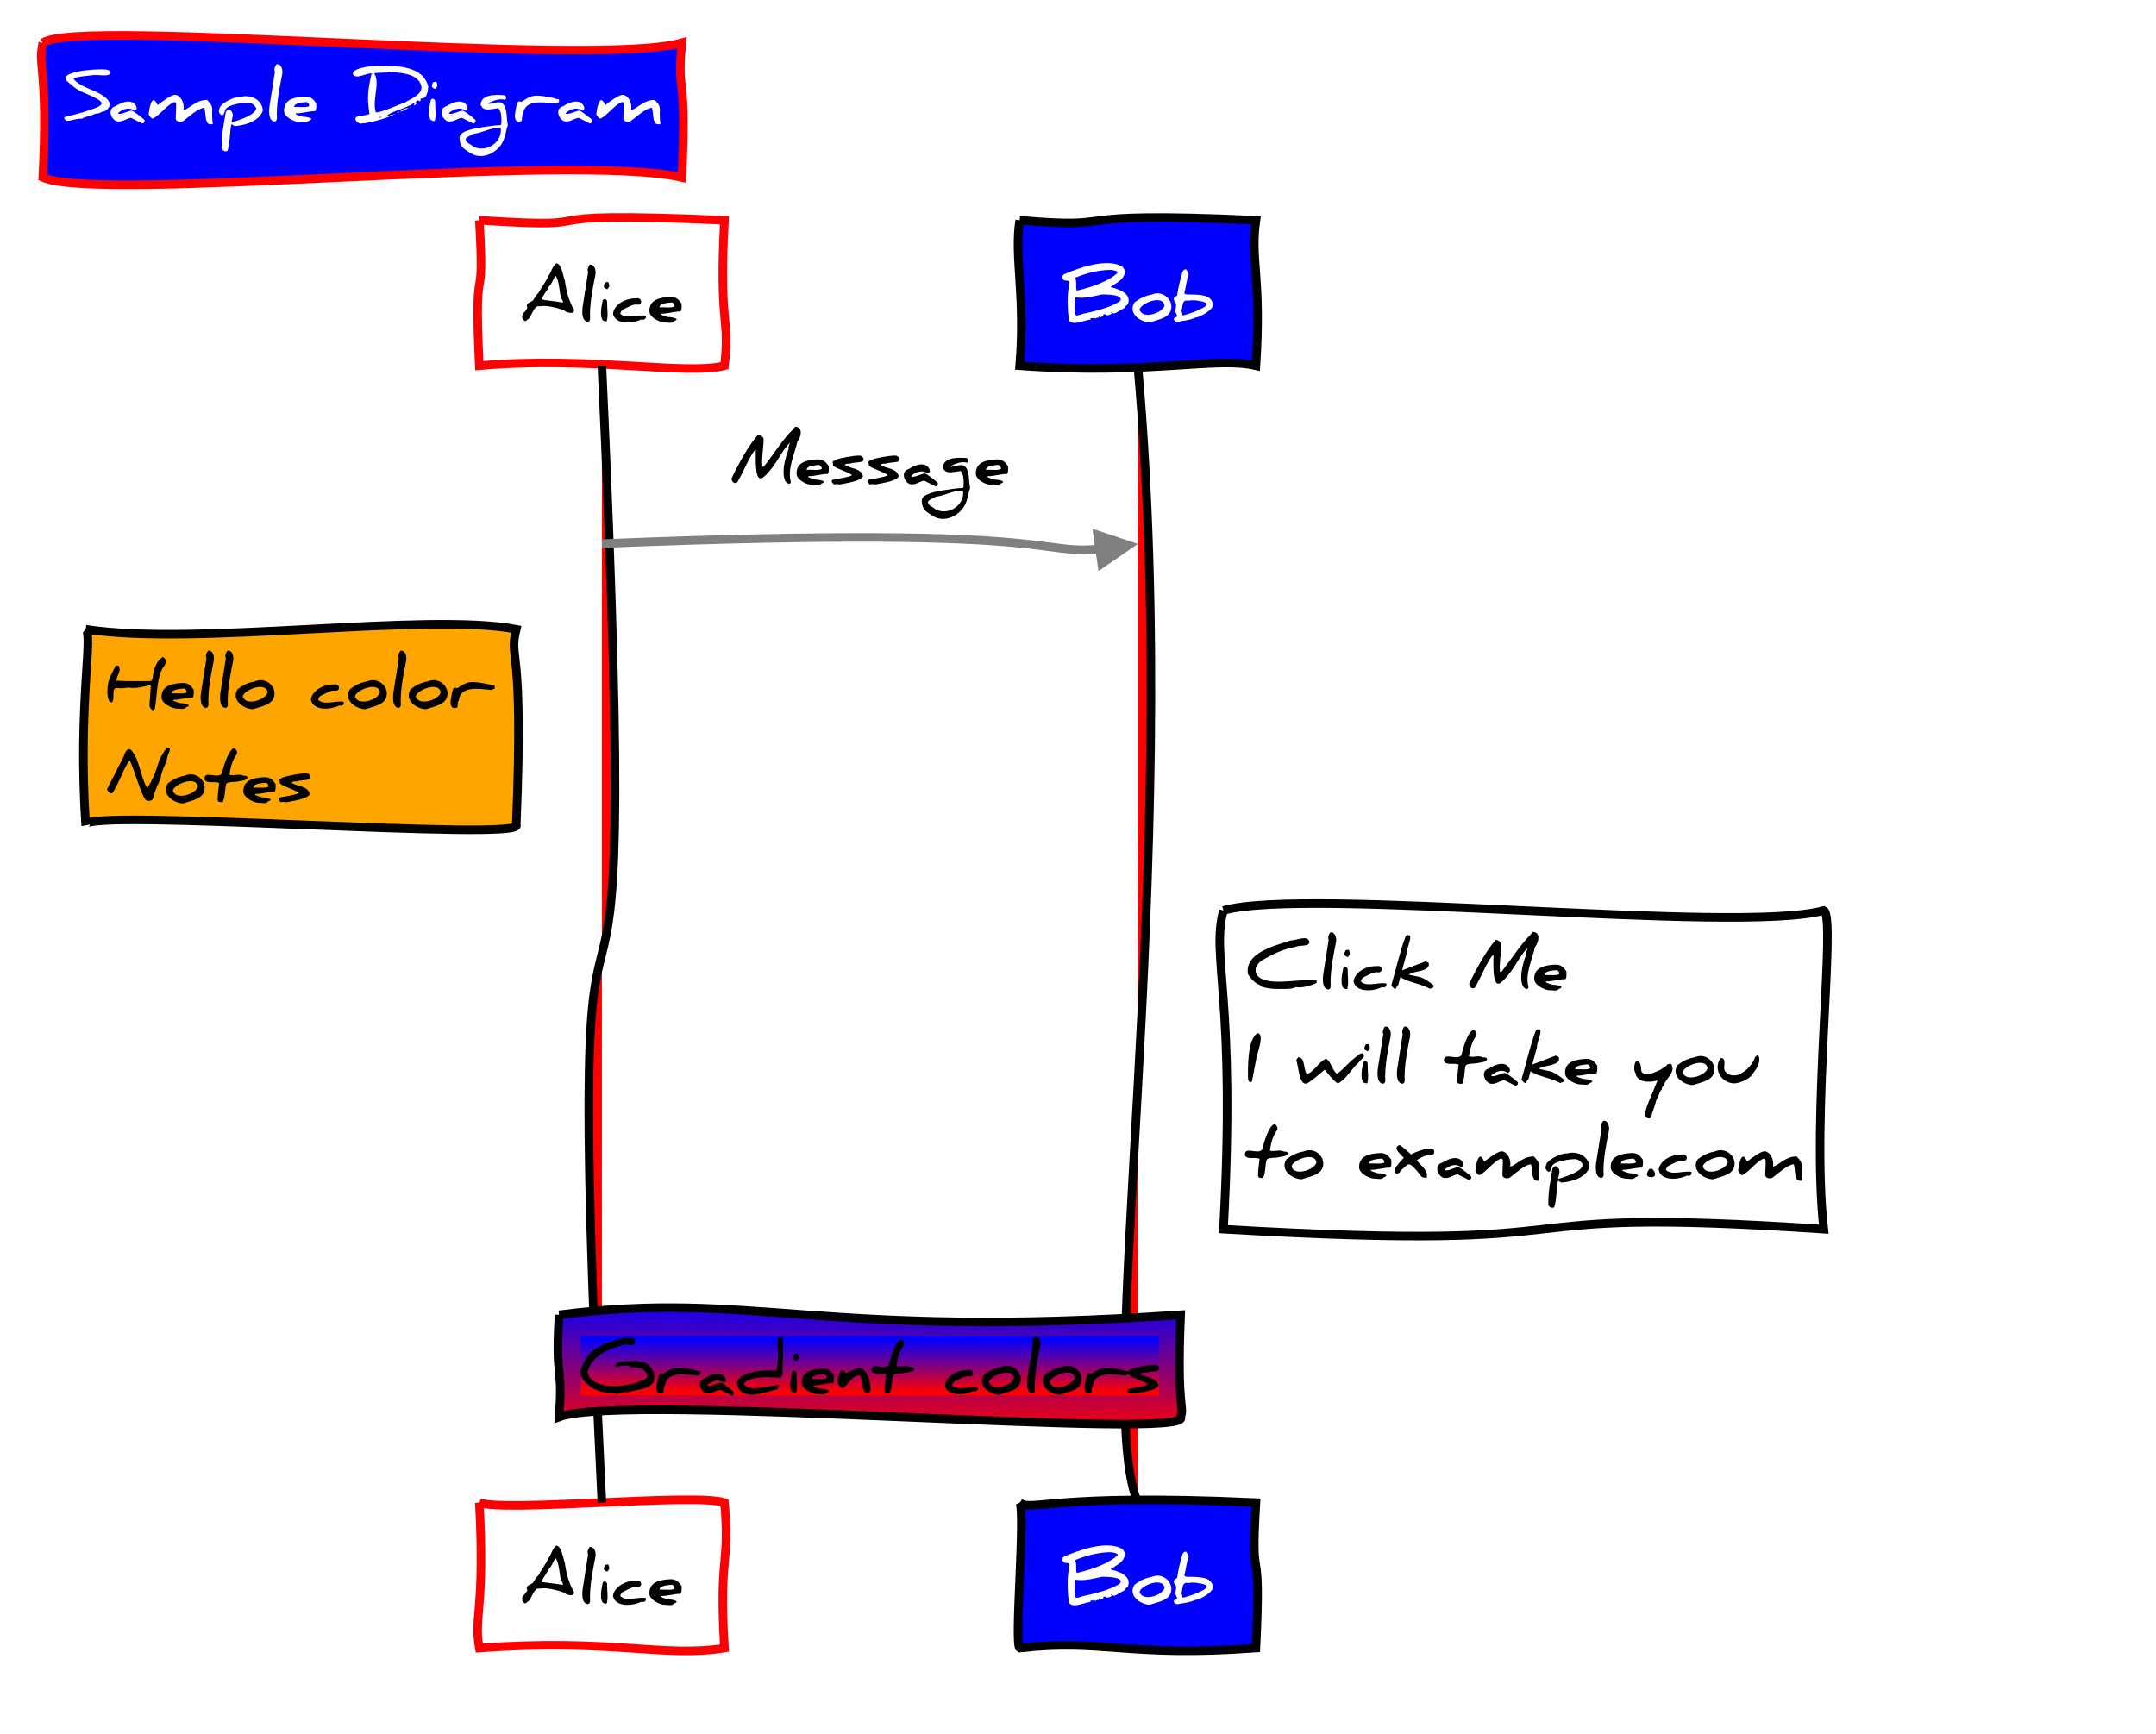 <svg xmlns="http://www.w3.org/2000/svg" xmlns:xlink="http://www.w3.org/1999/xlink" height="404.924" version="1.1" width="503.473" style="overflow: hidden; position: relative;">
  <desc>Created with Rapha&#xEB;l 2.1.0</desc>
  <defs>
    <path stroke-linecap="round" d="M5,0 0,2.5 5,5z" id="raphael-marker-block"/>
    <marker id="raphael-marker-endblock55" markerHeight="5" markerWidth="5" orient="auto" refX="2.5" refY="2.5">
      <use xlink:href="#raphael-marker-block" transform="rotate(180 2.5 2.5) scale(1,1)" stroke-width="1" fill="gray" stroke="none"/>
    </marker>
    <linearGradient id="36990-_f00:5-_00f:95" x1="0" y1="1" x2="6.123233995736766e-17" y2="0" gradientTransform="matrix(1,0,0,1,0,0)">
      <stop offset="5%" stop-color="#ff0000"/>
      <stop offset="95%" stop-color="#0000ff"/>
    </linearGradient>
    <linearGradient id="37190-_f00:5-_00f:95" x1="0" y1="1" x2="6.123233995736766e-17" y2="0" gradientTransform="matrix(1,0,0,1,0,0)">
      <stop offset="5%" stop-color="#ff0000"/>
      <stop offset="95%" stop-color="#0000ff"/>
    </linearGradient>
  </defs>
  <path fill="#0000ff" stroke="#ff0000" d="M10,10C18.01,4.031,137.961,15.969,159.236,10C157.978,23.047,160.494,15.69,159.236,41.445C132.877,35.476,23.412,47.414,10,41.445C11.258,15.846,8.742,15.725,10,10" stroke-width="2" style=""/>
  <rect x="15" y="15" width="139.236" height="21.445" r="0" rx="0" ry="0" fill="#0000ff" stroke="none" style=""/>
  <path fill="#ffffff" stroke="none" d="M15.57,28.235C15.258,28.102,14.592,27.435,15.347,27.257C18.37,26.591,20.636,25.835,22.192,25.257C24.458,24.413,23.925,23.746,22.325,22.902C20.281,21.791,18.681,21.569,16.947,20.057C15.481,18.769,14.725,18.502,15.836,17.48C17.481,16.591,21.125,16.191,23.881,16.191C25.17,16.191,25.836,16.457,25.836,16.991C25.436,18.146,23.081,17.257,21.214,17.613C20.458,17.702,18.014,17.88,17.125,18.324C18.77,20.68,22.992,20.902,25.125,23.257C25.481,23.657,25.614,24.146,25.614,24.591C25.436,25.346,24.592,26.146,23.747,26.102C22.814,26.813,22.992,26.146,21.57,26.857C20.947,27.169,19.747,27.257,19.081,27.746C17.97,27.613,16.903,28.191,15.57,28.235C15.57,28.235,15.57,28.235,15.57,28.235M30.903,25.88C31.347,26.057,33.525,27.702,33.792,28.102C33.836,28.413,33.525,28.857,33.258,28.857C33.258,28.857,30.592,27.524,30.592,27.524C29.614,27.613,28.725,28.457,27.703,28.369C26.236,28.546,24.681,25.391,27.036,24.769C28.858,23.569,31.303,23.035,31.925,25.169C31.925,25.435,31.747,25.702,31.436,25.88C29.97,24.769,28.458,25.657,27.525,26.413C27.97,27.124,30.236,25.613,30.903,25.88C30.903,25.88,30.903,25.88,30.903,25.88M49.57,25.746C49.481,26.68,49.57,28.28,49.703,28.991C48.947,29.124,48.37,28.946,48.281,28.28C47.925,27.969,48.058,26.324,47.703,25.169C46.147,25.302,44.058,27.346,42.77,28.28C42.236,28.635,40.992,28.457,41.036,27.613C41.036,27.613,41.125,25.124,41.125,25.124C41.081,24.546,41.303,23.88,40.77,23.835C39.214,24.191,37.258,27.035,35.658,27.702C35.392,27.791,34.77,26.902,34.725,26.724C34.77,25.835,35.347,22.057,36.458,23.88C36.458,23.88,36.814,24.546,36.814,24.546C37.57,23.924,40.014,22.057,40.947,22.146C42.147,22.28,43.125,23.924,42.858,25.702C43.925,25.613,45.792,23.257,48.37,23.346C48.858,23.969,49.614,24.369,49.57,25.746C49.57,25.746,49.57,25.746,49.57,25.746M54.103,28.991C53.658,29.524,53.747,34.191,53.036,35.302C52.37,35.391,52.192,35.302,51.747,34.724C51.747,31.346,52.147,29.702,52.725,26.191C53.347,24.991,54.281,25.924,54.37,26.769C54.37,27.124,54.236,27.702,54.058,28.457C54.147,28.546,54.192,28.546,54.236,28.546C55.392,28.146,59.392,27.08,59.836,25.346C59.525,24.591,58.77,23.88,57.658,23.969C55.881,24.102,52.503,24.546,52.503,26.057C52.281,26.369,52.414,26.813,51.792,26.946C51.036,26.413,50.992,26.057,51.258,25.257C51.614,24.146,54.547,22.546,56.147,22.635C58.592,21.969,61.17,23.302,61.392,25.746C60.725,28.057,57.658,29.257,54.903,29.435C54.681,29.435,54.414,29.257,54.103,28.991C54.103,28.991,54.103,28.991,54.103,28.991M64.547,15.035C65.481,14.769,66.192,16.057,65.881,17.48C65.436,19.746,64.636,23.48,64.636,26.724C64.636,27.213,64.903,28.324,64.058,28.369C62.77,28.146,62.725,26.235,62.947,24.68C62.947,24.68,64.192,16.813,64.192,16.813C63.925,16.057,64.236,15.524,64.547,15.035C64.547,15.035,64.547,15.035,64.547,15.035M66.325,25.835C66.325,23.257,68.592,22.68,71.214,22.546C72.681,22.502,73.214,23.257,73.836,24.102C73.881,24.724,73.925,25.835,73.525,25.969C72.458,25.88,70.281,26.546,69.125,26.457C69.036,26.546,69.036,26.591,69.036,26.591C69.036,26.724,69.57,26.946,70.681,27.257C71.614,27.257,73.747,27.657,72.058,28.235C71.658,28.857,70.547,28.502,69.57,28.502C68.37,28.28,66.325,27.257,66.325,25.835C66.325,25.835,66.325,25.835,66.325,25.835M71.614,23.835C70.636,23.924,68.592,24.057,68.725,24.991C69.792,24.902,71.658,25.213,72.236,24.724C72.014,24.146,72.192,24.146,71.614,23.835C71.614,23.835,71.614,23.835,71.614,23.835M96.058,24.902C95.97,24.946,95.925,25.213,95.614,25.124C95.881,24.991,96.058,24.946,96.058,24.902C96.058,24.902,96.058,24.902,96.058,24.902M82.37,17.169C82.458,15.969,86.058,15.48,87.081,15.435C92.858,15.124,98.947,15.48,100.014,20.28C100.014,20.28,99.925,20.635,99.881,21.391C99.658,21.791,99.703,22.635,98.858,22.902C98.681,23.08,98.77,23.124,98.547,22.902C98.414,23.035,97.881,23.213,98.325,23.346C98.325,23.346,97.881,23.969,97.747,23.435C97.258,23.48,97.392,23.657,96.858,24.057C96.903,24.146,97.17,24.191,97.258,24.102C97.081,24.68,96.281,24.68,96.77,24.28C96.77,24.146,96.814,24.013,96.636,24.057C94.858,25.346,92.058,25.746,90.37,26.946C90.814,27.213,91.347,26.635,91.881,26.813C90.058,27.702,86.236,28.769,84.281,28.857C83.347,28.902,82.192,27.391,83.792,27.124C84.458,27.035,85.703,26.857,86.281,26.635C85.57,22.146,86.058,20.857,86.681,17.435C86.77,17.435,86.858,17.391,86.947,17.302C86.236,16.546,82.903,18.991,82.37,17.169C82.37,17.169,82.37,17.169,82.37,17.169M95.392,25.302C95.081,25.435,94.636,25.657,94.281,25.613C94.325,25.657,94.414,25.702,94.503,25.702C94.325,25.791,94.014,25.924,93.481,26.102C93.658,25.613,94.814,25.169,95.392,25.302C95.392,25.302,95.392,25.302,95.392,25.302M92.858,26.102C93.303,26.102,93.392,26.191,92.858,26.369C92.858,26.369,92.858,26.102,92.858,26.102C92.858,26.102,92.858,26.102,92.858,26.102M91.97,26.769C91.925,26.635,92.147,26.502,92.236,26.635C92.236,26.68,92.147,26.68,91.97,26.769C91.97,26.769,91.97,26.769,91.97,26.769M87.747,26.235C88.458,26.502,93.836,24.191,94.636,23.88C95.925,23.08,99.125,21.924,98.281,19.746C97.347,17.391,94.547,17.035,90.814,16.769C89.925,17.08,88.592,16.902,87.392,17.124C88.858,19.524,86.858,22.991,87.747,26.235C87.747,26.235,87.747,26.235,87.747,26.235M89.258,27.391C89.081,27.346,88.592,27.169,88.592,27.48C88.903,27.435,89.125,27.391,89.258,27.391C89.258,27.391,89.258,27.391,89.258,27.391M101.881,19.08C102.192,19.88,102.281,20.102,101.658,20.769C100.636,20.502,100.725,19.969,101.17,19.169C101.258,19.169,101.525,19.124,101.881,19.08C101.881,19.08,101.881,19.08,101.881,19.08M100.636,28.057C99.836,27.124,100.281,24.813,100.592,23.346C100.903,22.902,101.481,22.991,101.614,23.613C101.57,25.213,101.925,26.813,101.525,28.235C101.17,28.324,101.17,28.235,100.636,28.057C100.636,28.057,100.636,28.057,100.636,28.057M108.192,25.88C108.636,26.057,110.814,27.702,111.081,28.102C111.125,28.413,110.814,28.857,110.547,28.857C110.547,28.857,107.881,27.524,107.881,27.524C106.903,27.613,106.014,28.457,104.992,28.369C103.525,28.546,101.97,25.391,104.325,24.769C106.147,23.569,108.592,23.035,109.214,25.169C109.214,25.435,109.036,25.702,108.725,25.88C107.258,24.769,105.747,25.657,104.814,26.413C105.258,27.124,107.525,25.613,108.192,25.88C108.192,25.88,108.192,25.88,108.192,25.88M117.258,24.057C118.592,25.257,118.192,27.391,118.592,29.257C118.058,30.635,118.103,32.191,116.992,33.835C115.57,35.88,112.325,37.524,109.57,35.569C108.192,34.635,107.392,34.28,107.303,32.235C107.214,30.591,110.725,30.013,112.681,29.702C114.325,29.435,115.703,29.257,116.903,29.213C117.214,28.946,117.036,27.791,117.081,27.169C117.081,27.169,117.036,27.213,117.036,27.257C117.036,26.457,116.814,25.88,116.414,25.257C114.458,25.48,112.903,26.146,112.236,24.457C112.37,22.057,115.481,22.057,117.792,22.235C118.325,22.546,118.325,22.813,117.97,23.346C116.636,22.857,114.592,23.702,113.97,24.235C114.992,24.369,116.192,23.524,117.258,24.057C117.258,24.057,117.258,24.057,117.258,24.057M109.881,33.746C112.547,36.102,117.347,33.791,116.947,29.924C114.858,29.613,112.814,30.991,110.636,31.257C110.103,31.569,108.636,32.102,108.77,32.546C108.77,32.991,109.125,33.391,109.881,33.746C109.881,33.746,109.881,33.746,109.881,33.746M130.503,23.169C130.592,24.146,130.725,23.613,129.881,24.191C126.636,23.88,122.503,23.169,122.147,26.68C121.792,26.946,122.014,27.569,121.792,28.28C120.503,28.724,120.014,27.88,120.325,26.235C120.592,24.857,120.636,23.169,121.747,23.791C124.325,22.146,124.681,21.924,129.525,22.946C129.658,23.169,130.192,23.124,130.503,23.169C130.503,23.169,130.503,23.169,130.503,23.169M135.436,25.88C135.881,26.057,138.058,27.702,138.325,28.102C138.37,28.413,138.058,28.857,137.792,28.857C137.792,28.857,135.125,27.524,135.125,27.524C134.147,27.613,133.258,28.457,132.236,28.369C130.77,28.546,129.214,25.391,131.57,24.769C133.392,23.569,135.836,23.035,136.458,25.169C136.458,25.435,136.281,25.702,135.97,25.88C134.503,24.769,132.992,25.657,132.058,26.413C132.503,27.124,134.77,25.613,135.436,25.88C135.436,25.88,135.436,25.88,135.436,25.88M154.103,25.746C154.014,26.68,154.103,28.28,154.236,28.991C153.481,29.124,152.903,28.946,152.814,28.28C152.458,27.969,152.592,26.324,152.236,25.169C150.681,25.302,148.592,27.346,147.303,28.28C146.77,28.635,145.525,28.457,145.57,27.613C145.57,27.613,145.658,25.124,145.658,25.124C145.614,24.546,145.836,23.88,145.303,23.835C143.747,24.191,141.792,27.035,140.192,27.702C139.925,27.791,139.303,26.902,139.258,26.724C139.303,25.835,139.881,22.057,140.992,23.88C140.992,23.88,141.347,24.546,141.347,24.546C142.103,23.924,144.547,22.057,145.481,22.146C146.681,22.28,147.658,23.924,147.392,25.702C148.458,25.613,150.325,23.257,152.903,23.346C153.392,23.969,154.147,24.369,154.103,25.746C154.103,25.746,154.103,25.746,154.103,25.746" style=""/>
  <path fill="#ffffff" stroke="#ff0000" d="M111.931,51.445C146.742,53.735,115.819,49.155,169.178,51.445C167.819,76.492,170.538,73.858,169.178,85.423C160.094,87.713,137.328,83.133,111.931,85.423C110.572,57.318,113.29,74.568,111.931,51.445" stroke-width="2" style=""/>
  <rect x="121.931" y="61.472" width="37.247" height="13.923" r="0" rx="0" ry="0" fill="#ffffff" stroke="none" style=""/>
  <path fill="#000000" stroke="none" d="M125.995,71.561C124.973,71.117,124.261,73.25,123.684,74.228C123.328,74.495,123.328,74.495,122.706,75.028C121.728,74.717,121.684,73.383,122.528,72.85C122.839,72.495,123.017,72.183,123.195,71.828C123.195,71.828,123.15,71.872,123.15,71.872C122.528,70.717,124.173,70.583,124.528,70.095C124.573,70.05,125.195,68.806,125.684,68.495C126.439,67.117,127.417,65.917,128.084,64.406C128.795,63.517,128.973,62.139,129.906,61.472C131.195,61.695,131.417,64.228,131.906,65.561C132.306,68.406,132.839,70.139,134.084,72.45C133.95,73.561,132.128,72.939,131.684,72.45C130.173,71.917,127.373,71.161,125.995,71.561C125.995,71.561,125.995,71.561,125.995,71.561M126.439,69.917C127.328,70.183,129.995,70.361,131.373,70.672C131.639,70.361,131.195,70.006,131.061,69.606C130.573,68.361,130.661,65.517,129.728,64.406C129.328,64.806,128.884,66.361,128.217,66.85C127.817,67.872,127.017,68.628,126.439,69.917C126.439,69.917,126.439,69.917,126.439,69.917M137.684,61.828C138.617,61.561,139.328,62.85,139.017,64.272C138.573,66.539,137.773,70.272,137.773,73.517C137.773,74.006,138.039,75.117,137.195,75.161C135.906,74.939,135.861,73.028,136.084,71.472C136.084,71.472,137.328,63.606,137.328,63.606C137.061,62.85,137.373,62.317,137.684,61.828C137.684,61.828,137.684,61.828,137.684,61.828M142.039,65.872C142.35,66.672,142.439,66.895,141.817,67.561C140.795,67.295,140.884,66.761,141.328,65.961C141.417,65.961,141.684,65.917,142.039,65.872C142.039,65.872,142.039,65.872,142.039,65.872M140.795,74.85C139.995,73.917,140.439,71.606,140.75,70.139C141.061,69.695,141.639,69.783,141.773,70.406C141.728,72.006,142.084,73.606,141.684,75.028C141.328,75.117,141.328,75.028,140.795,74.85C140.795,74.85,140.795,74.85,140.795,74.85M148.528,69.695C149.817,69.383,150.173,70.983,149.061,71.161C147.861,70.983,147.284,71.428,145.55,72.272C145.195,72.45,144.973,72.761,144.839,73.25C146.173,74.672,148.884,73.383,150.795,73.739C151.017,74.317,150.439,74.895,149.817,74.583C147.55,75.695,143.639,75.828,143.15,73.25C143.417,71.028,146.217,69.606,148.528,69.695C148.528,69.695,148.528,69.695,148.528,69.695M151.639,72.628C151.639,70.05,153.906,69.472,156.528,69.339C157.995,69.295,158.528,70.05,159.15,70.895C159.195,71.517,159.239,72.628,158.839,72.761C157.773,72.672,155.595,73.339,154.439,73.25C154.35,73.339,154.35,73.383,154.35,73.383C154.35,73.517,154.884,73.739,155.995,74.05C156.928,74.05,159.061,74.45,157.373,75.028C156.973,75.65,155.861,75.295,154.884,75.295C153.684,75.072,151.639,74.05,151.639,72.628C151.639,72.628,151.639,72.628,151.639,72.628M156.928,70.628C155.95,70.717,153.906,70.85,154.039,71.783C155.106,71.695,156.973,72.006,157.55,71.517C157.328,70.939,157.506,70.939,156.928,70.628C156.928,70.628,156.928,70.628,156.928,70.628" style=""/>
  <path fill="#ffffff" stroke="#ff0000" d="M111.931,350.946C117.554,353.236,162.588,348.656,169.178,350.946C170.538,365.575,167.819,362.694,169.178,384.924C155.137,387.214,142.415,382.634,111.931,384.924C110.572,377.436,113.29,376.026,111.931,350.946" stroke-width="2" style=""/>
  <rect x="121.931" y="360.974" width="37.247" height="13.923" r="0" rx="0" ry="0" fill="#ffffff" stroke="none" style=""/>
  <path fill="#000000" stroke="none" d="M125.995,371.062C124.973,370.618,124.261,372.751,123.684,373.729C123.328,373.996,123.328,373.996,122.706,374.529C121.728,374.218,121.684,372.885,122.528,372.351C122.839,371.996,123.017,371.685,123.195,371.329C123.195,371.329,123.15,371.374,123.15,371.374C122.528,370.218,124.173,370.085,124.528,369.596C124.573,369.551,125.195,368.307,125.684,367.996C126.439,366.618,127.417,365.418,128.084,363.907C128.795,363.018,128.973,361.64,129.906,360.974C131.195,361.196,131.417,363.729,131.906,365.062C132.306,367.907,132.839,369.64,134.084,371.951C133.95,373.062,132.128,372.44,131.684,371.951C130.173,371.418,127.373,370.662,125.995,371.062C125.995,371.062,125.995,371.062,125.995,371.062M126.439,369.418C127.328,369.685,129.995,369.862,131.373,370.174C131.639,369.862,131.195,369.507,131.061,369.107C130.573,367.862,130.661,365.018,129.728,363.907C129.328,364.307,128.884,365.862,128.217,366.351C127.817,367.374,127.017,368.129,126.439,369.418C126.439,369.418,126.439,369.418,126.439,369.418M137.684,361.329C138.617,361.062,139.328,362.351,139.017,363.774C138.573,366.04,137.773,369.774,137.773,373.018C137.773,373.507,138.039,374.618,137.195,374.662C135.906,374.44,135.861,372.529,136.084,370.974C136.084,370.974,137.328,363.107,137.328,363.107C137.061,362.351,137.373,361.818,137.684,361.329C137.684,361.329,137.684,361.329,137.684,361.329M142.039,365.374C142.35,366.174,142.439,366.396,141.817,367.062C140.795,366.796,140.884,366.262,141.328,365.462C141.417,365.462,141.684,365.418,142.039,365.374C142.039,365.374,142.039,365.374,142.039,365.374M140.795,374.351C139.995,373.418,140.439,371.107,140.75,369.64C141.061,369.196,141.639,369.285,141.773,369.907C141.728,371.507,142.084,373.107,141.684,374.529C141.328,374.618,141.328,374.529,140.795,374.351C140.795,374.351,140.795,374.351,140.795,374.351M148.528,369.196C149.817,368.885,150.173,370.485,149.061,370.662C147.861,370.485,147.284,370.929,145.55,371.774C145.195,371.951,144.973,372.262,144.839,372.751C146.173,374.174,148.884,372.885,150.795,373.24C151.017,373.818,150.439,374.396,149.817,374.085C147.55,375.196,143.639,375.329,143.15,372.751C143.417,370.529,146.217,369.107,148.528,369.196C148.528,369.196,148.528,369.196,148.528,369.196M151.639,372.129C151.639,369.551,153.906,368.974,156.528,368.84C157.995,368.796,158.528,369.551,159.15,370.396C159.195,371.018,159.239,372.129,158.839,372.262C157.773,372.174,155.595,372.84,154.439,372.751C154.35,372.84,154.35,372.885,154.35,372.885C154.35,373.018,154.884,373.24,155.995,373.551C156.928,373.551,159.061,373.951,157.373,374.529C156.973,375.151,155.861,374.796,154.884,374.796C153.684,374.574,151.639,373.551,151.639,372.129C151.639,372.129,151.639,372.129,151.639,372.129M156.928,370.129C155.95,370.218,153.906,370.351,154.039,371.285C155.106,371.196,156.973,371.507,157.55,371.018C157.328,370.44,157.506,370.44,156.928,370.129C156.928,370.129,156.928,370.129,156.928,370.129" style=""/>
  <path fill="#ff0000" stroke="#000000" d="M140.555,85.423C151.176,314.574,129.934,134.119,140.555,350.946" stroke-width="2" style=""/>
  <path fill="#0000ff" stroke="#000000" d="M238.121,51.445C263.942,53.652,244.682,49.238,293.287,51.445C291.928,60.703,294.646,64.767,293.287,85.423C283.911,83.216,268.394,87.63,238.121,85.423C239.48,68.87,236.762,60.132,238.121,51.445" stroke-width="2" style=""/>
  <rect x="248.121" y="61.445" width="35.166" height="13.978" r="0" rx="0" ry="0" fill="#0000ff" stroke="none" style=""/>
  <path fill="#ffffff" stroke="none" d="M259.321,67.039C261.143,67.484,264.432,68.55,263.366,71.084C263.099,71.217,262.743,71.617,262.521,71.973C260.877,72.817,260.299,73.484,259.721,73.084C259.321,73.528,259.188,73.573,258.21,73.661C258.21,73.661,258.343,73.528,258.343,73.528C258.166,73.35,257.81,73.35,257.543,73.528C257.543,73.528,257.632,73.617,257.766,73.706C256.832,74.328,256.61,73.973,255.81,74.373C255.632,74.373,255.499,74.284,255.455,74.15C255.188,74.639,254.566,73.928,254.655,74.639C253.055,74.817,250.61,76.195,249.588,74.817C249.277,72.061,249.143,68.684,249.766,65.973C249.721,65.128,248.121,66.061,248.121,64.773C248.121,64.417,248.21,64.195,248.388,64.106C251.41,62.728,258.655,60.017,262.21,62.373C262.566,62.906,262.743,63.261,262.743,63.484C262.388,65.35,261.321,65.661,259.321,67.039C259.321,67.039,259.321,67.039,259.321,67.039M251.455,67.884C254.655,67.128,257.455,66.15,259.632,64.773C260.521,64.195,261.01,63.75,261.01,63.573C261.055,63.306,259.677,62.995,259.321,63.039C256.921,63.039,254.166,63.617,251.055,64.861C251.543,65.795,251.099,66.995,251.455,67.884C251.455,67.884,251.455,67.884,251.455,67.884M259.588,73.084C259.588,72.906,259.721,72.817,259.41,72.861C259.41,72.906,259.455,72.95,259.588,73.084C259.588,73.084,259.588,73.084,259.588,73.084M257.321,68.773C255.81,69.084,253.143,69.839,251.143,69.439C250.877,70.328,250.966,71.928,250.966,73.084C250.966,74.373,252.877,73.128,253.455,73.173C255.588,72.684,258.255,72.061,260.299,71.039C261.188,70.595,261.721,70.284,261.721,69.928C261.721,69.128,260.255,68.773,257.321,68.773C257.321,68.773,257.321,68.773,257.321,68.773M256.61,74.106C256.877,74.15,256.877,74.017,256.832,73.795C256.699,73.884,256.521,73.884,256.61,74.106C256.61,74.106,256.61,74.106,256.61,74.106M268.921,68.817C271.232,67.75,273.543,69.617,273.543,71.617C273.543,74.239,270.61,74.595,268.477,75.306C266.166,75.217,263.366,73.084,264.921,70.639C265.943,69.839,267.232,69.084,268.921,68.817C268.921,68.817,268.921,68.817,268.921,68.817M266.121,72.328C266.832,74.728,271.677,73.039,271.943,71.306C271.41,68.684,266.21,70.95,266.121,72.328C266.121,72.328,266.121,72.328,266.121,72.328M277.321,68.773C280.388,68.817,282.788,68.773,283.277,71.084C283.499,72.239,280.121,74.239,278.966,74.195C278.477,74.684,275.055,75.173,274.788,75.173C274.299,75.039,273.632,74.373,274.521,74.106C275.366,73.884,274.432,73.261,274.477,72.55C274.521,71.75,274.966,70.95,274.255,70.461C273.988,69.706,273.988,69.528,274.877,69.039C275.143,67.039,275.677,65.084,276.121,63.528C276.21,63.217,276.477,62.995,276.877,62.861C277.099,62.995,277.321,63.35,277.588,64.106C277.055,65.306,277.01,66.906,276.566,68.373C276.566,68.639,276.832,68.773,277.321,68.773C277.321,68.773,277.321,68.773,277.321,68.773M277.632,70.239C275.855,69.839,276.255,71.617,275.899,72.639C276.255,73.306,275.899,73.75,276.432,73.617C277.766,73.261,279.099,72.817,280.343,72.195C282.077,71.395,282.521,70.728,280.299,70.328C279.41,70.15,278.299,70.017,277.632,70.239C277.632,70.239,277.632,70.239,277.632,70.239" style=""/>
  <path fill="#0000ff" stroke="#000000" d="M238.121,350.946C241.029,353.153,244.996,348.74,293.287,350.946C291.928,373.356,294.646,356.86,293.287,384.924C263.12,387.131,257.551,382.718,238.121,384.924C236.762,384.135,239.48,353.656,238.121,350.946" stroke-width="2" style=""/>
  <rect x="248.121" y="360.946" width="35.166" height="13.978" r="0" rx="0" ry="0" fill="#0000ff" stroke="none" style=""/>
  <path fill="#ffffff" stroke="none" d="M259.321,366.54C261.143,366.985,264.432,368.052,263.366,370.585C263.099,370.718,262.743,371.118,262.521,371.474C260.877,372.318,260.299,372.985,259.721,372.585C259.321,373.029,259.188,373.074,258.21,373.163C258.21,373.163,258.343,373.029,258.343,373.029C258.166,372.852,257.81,372.852,257.543,373.029C257.543,373.029,257.632,373.118,257.766,373.207C256.832,373.829,256.61,373.474,255.81,373.874C255.632,373.874,255.499,373.785,255.455,373.652C255.188,374.14,254.566,373.429,254.655,374.14C253.055,374.318,250.61,375.696,249.588,374.318C249.277,371.563,249.143,368.185,249.766,365.474C249.721,364.629,248.121,365.563,248.121,364.274C248.121,363.918,248.21,363.696,248.388,363.607C251.41,362.229,258.655,359.518,262.21,361.874C262.566,362.407,262.743,362.763,262.743,362.985C262.388,364.852,261.321,365.163,259.321,366.54C259.321,366.54,259.321,366.54,259.321,366.54M251.455,367.385C254.655,366.629,257.455,365.652,259.632,364.274C260.521,363.696,261.01,363.252,261.01,363.074C261.055,362.807,259.677,362.496,259.321,362.54C256.921,362.54,254.166,363.118,251.055,364.363C251.543,365.296,251.099,366.496,251.455,367.385C251.455,367.385,251.455,367.385,251.455,367.385M259.588,372.585C259.588,372.407,259.721,372.318,259.41,372.363C259.41,372.407,259.455,372.452,259.588,372.585C259.588,372.585,259.588,372.585,259.588,372.585M257.321,368.274C255.81,368.585,253.143,369.34,251.143,368.94C250.877,369.829,250.966,371.429,250.966,372.585C250.966,373.874,252.877,372.629,253.455,372.674C255.588,372.185,258.255,371.563,260.299,370.54C261.188,370.096,261.721,369.785,261.721,369.429C261.721,368.629,260.255,368.274,257.321,368.274C257.321,368.274,257.321,368.274,257.321,368.274M256.61,373.607C256.877,373.652,256.877,373.518,256.832,373.296C256.699,373.385,256.521,373.385,256.61,373.607C256.61,373.607,256.61,373.607,256.61,373.607M268.921,368.318C271.232,367.252,273.543,369.118,273.543,371.118C273.543,373.74,270.61,374.096,268.477,374.807C266.166,374.718,263.366,372.585,264.921,370.14C265.943,369.34,267.232,368.585,268.921,368.318C268.921,368.318,268.921,368.318,268.921,368.318M266.121,371.829C266.832,374.229,271.677,372.54,271.943,370.807C271.41,368.185,266.21,370.452,266.121,371.829C266.121,371.829,266.121,371.829,266.121,371.829M277.321,368.274C280.388,368.318,282.788,368.274,283.277,370.585C283.499,371.74,280.121,373.74,278.966,373.696C278.477,374.185,275.055,374.674,274.788,374.674C274.299,374.54,273.632,373.874,274.521,373.607C275.366,373.385,274.432,372.763,274.477,372.052C274.521,371.252,274.966,370.452,274.255,369.963C273.988,369.207,273.988,369.029,274.877,368.54C275.143,366.54,275.677,364.585,276.121,363.029C276.21,362.718,276.477,362.496,276.877,362.363C277.099,362.496,277.321,362.852,277.588,363.607C277.055,364.807,277.01,366.407,276.566,367.874C276.566,368.14,276.832,368.274,277.321,368.274C277.321,368.274,277.321,368.274,277.321,368.274M277.632,369.74C275.855,369.34,276.255,371.118,275.899,372.14C276.255,372.807,275.899,373.252,276.432,373.118C277.766,372.763,279.099,372.318,280.343,371.696C282.077,370.896,282.521,370.229,280.299,369.829C279.41,369.652,278.299,369.518,277.632,369.74C277.632,369.74,277.632,369.74,277.632,369.74" style=""/>
  <path fill="#ff0000" stroke="#000000" d="M265.704,85.423C276.325,205.276,255.083,326.366,265.704,350.946" stroke-width="2" style=""/>
  <rect x="170.843" y="99.651" width="64.572" height="21.543" r="0" rx="0" ry="0" fill="#ffffff" stroke="none" style=""/>
  <path fill="#000000" stroke="none" d="M178.321,102.629C178.277,104.94,177.832,106.718,178.01,108.985C178.454,109.207,178.677,108.451,178.988,108.185C180.854,105.74,182.988,102.407,185.032,100.451C185.032,100.451,185.699,99.651,185.699,99.651C187.565,99.74,187.121,102.007,186.188,103.207C185.654,105.785,183.788,109.563,184.677,112.54C184.677,112.674,184.543,113.074,184.277,112.985C182.899,112.763,182.854,110.451,183.077,108.896C183.254,107.696,183.61,106.318,184.188,104.763C183.965,104.318,184.41,103.918,184.454,103.429C182.41,105.385,181.521,108.318,178.721,111.074C178.232,111.518,177.921,111.74,177.743,111.74C176.232,112.007,176.499,107.163,176.499,104.985C175.254,105.963,173.61,110.274,172.232,112.54C171.832,113.207,170.721,112.674,170.854,111.696C172.188,108.851,174.899,103.829,177.032,101.518C177.565,101.474,178.321,102.096,178.321,102.629C178.321,102.629,178.321,102.629,178.321,102.629M186.01,110.585C186.01,108.007,188.277,107.429,190.899,107.296C192.365,107.251,192.899,108.007,193.521,108.851C193.565,109.474,193.61,110.585,193.21,110.718C192.143,110.629,189.965,111.296,188.81,111.207C188.721,111.296,188.721,111.34,188.721,111.34C188.721,111.474,189.254,111.696,190.365,112.007C191.299,112.007,193.432,112.407,191.743,112.985C191.343,113.607,190.232,113.251,189.254,113.251C188.054,113.029,186.01,112.007,186.01,110.585C186.01,110.585,186.01,110.585,186.01,110.585M191.299,108.585C190.321,108.674,188.277,108.807,188.41,109.74C189.477,109.651,191.343,109.963,191.921,109.474C191.699,108.896,191.877,108.896,191.299,108.585C191.299,108.585,191.299,108.585,191.299,108.585M200.765,106.407C201.61,106.451,201.965,107.474,201.343,107.829C201.165,107.874,200.365,108.007,198.988,108.14C198.277,108.496,198.01,108.051,197.254,108.54C198.277,109.474,201.21,109.251,201.521,111.296C200.943,112.363,197.743,112.851,196.01,113.163C195.61,113.029,195.21,113.029,194.81,113.163C194.543,112.985,193.877,112.451,194.454,112.051C195.788,111.785,198.143,111.474,198.988,110.985C198.232,110.274,195.432,109.518,194.677,108.851C194.543,108.763,194.499,108.54,194.499,108.185C194.232,107.918,194.632,107.607,195.165,107.385C196.143,106.985,199.343,106.363,200.765,106.407C200.765,106.407,200.765,106.407,200.765,106.407M209.121,106.407C209.965,106.451,210.321,107.474,209.699,107.829C209.521,107.874,208.721,108.007,207.343,108.14C206.632,108.496,206.365,108.051,205.61,108.54C206.632,109.474,209.565,109.251,209.877,111.296C209.299,112.363,206.099,112.851,204.365,113.163C203.965,113.029,203.565,113.029,203.165,113.163C202.899,112.985,202.232,112.451,202.81,112.051C204.143,111.785,206.499,111.474,207.343,110.985C206.588,110.274,203.788,109.518,203.032,108.851C202.899,108.763,202.854,108.54,202.854,108.185C202.588,107.918,202.988,107.607,203.521,107.385C204.499,106.985,207.699,106.363,209.121,106.407C209.121,106.407,209.121,106.407,209.121,106.407M216.143,110.629C216.588,110.807,218.765,112.451,219.032,112.851C219.077,113.163,218.765,113.607,218.499,113.607C218.499,113.607,215.832,112.274,215.832,112.274C214.854,112.363,213.965,113.207,212.943,113.118C211.477,113.296,209.921,110.14,212.277,109.518C214.099,108.318,216.543,107.785,217.165,109.918C217.165,110.185,216.988,110.451,216.677,110.629C215.21,109.518,213.699,110.407,212.765,111.163C213.21,111.874,215.477,110.363,216.143,110.629C216.143,110.629,216.143,110.629,216.143,110.629M225.21,108.807C226.543,110.007,226.143,112.14,226.543,114.007C226.01,115.385,226.054,116.94,224.943,118.585C223.521,120.629,220.277,122.274,217.521,120.318C216.143,119.385,215.343,119.029,215.254,116.985C215.165,115.34,218.677,114.763,220.632,114.451C222.277,114.185,223.654,114.007,224.854,113.963C225.165,113.696,224.988,112.54,225.032,111.918C225.032,111.918,224.988,111.963,224.988,112.007C224.988,111.207,224.765,110.629,224.365,110.007C222.41,110.229,220.854,110.896,220.188,109.207C220.321,106.807,223.432,106.807,225.743,106.985C226.277,107.296,226.277,107.563,225.921,108.096C224.588,107.607,222.543,108.451,221.921,108.985C222.943,109.118,224.143,108.274,225.21,108.807C225.21,108.807,225.21,108.807,225.21,108.807M217.832,118.496C220.499,120.851,225.299,118.54,224.899,114.674C222.81,114.363,220.765,115.74,218.588,116.007C218.054,116.318,216.588,116.851,216.721,117.296C216.721,117.74,217.077,118.14,217.832,118.496C217.832,118.496,217.832,118.496,217.832,118.496M227.877,110.585C227.877,108.007,230.143,107.429,232.765,107.296C234.232,107.251,234.765,108.007,235.388,108.851C235.432,109.474,235.477,110.585,235.077,110.718C234.01,110.629,231.832,111.296,230.677,111.207C230.588,111.296,230.588,111.34,230.588,111.34C230.588,111.474,231.121,111.696,232.232,112.007C233.165,112.007,235.299,112.407,233.61,112.985C233.21,113.607,232.099,113.251,231.121,113.251C229.921,113.029,227.877,112.007,227.877,110.585C227.877,110.585,227.877,110.585,227.877,110.585M233.165,108.585C232.188,108.674,230.143,108.807,230.277,109.74C231.343,109.651,233.21,109.963,233.788,109.474C233.565,108.896,233.743,108.896,233.165,108.585C233.165,108.585,233.165,108.585,233.165,108.585" style=""/>
  <path fill="none" stroke="#808080" d="M140.555,126.966C257.14,122.278,239.396,130.761,260.766,127.745" stroke-width="2" marker-end="url(#raphael-marker-endblock55)" stroke-dasharray="0" style=""/>
  <a xlink:href="http://example.com">
    <path fill="#ffa500" stroke="#000000" d="M20,146.966C45.744,150.988,99.372,142.944,120.555,146.966C118.727,154.589,122.382,148.9,120.555,192.65C123.427,196.672,18.725,188.628,20,192.65C18.173,164.522,21.827,148.457,20,146.966" stroke-width="2" style=""/>
  </a>
  <a xlink:href="http://example.com">
    <rect x="25" y="151.966" width="90.555" height="35.684" r="0" rx="0" ry="0" fill="#ffa500" stroke="none" style=""/>
  </a>
  <a xlink:href="http://example.com">
    <path fill="#000000" stroke="none" d="M38.067,153.423C38.867,153.957,38.911,154.846,38.244,155.69C36.689,157.646,36.733,161.912,36.2,165.335C36.156,165.557,35.978,165.912,35.711,165.868C35.444,165.912,34.867,165.246,34.911,164.668C34.911,164.668,35.222,159.957,35.222,159.957C33.978,160.268,31.844,160.935,30.067,160.579C29.267,160.668,28.467,160.846,27.622,160.712C25.711,160.357,27,163.068,26.156,164.046C24.867,164.09,25,161.068,25.222,159.735C25.444,158.357,26.467,156.49,27.133,155.379C27.222,155.468,27.444,155.512,27.756,155.512C28.333,156.979,27.267,157.646,27.178,158.979C29.889,159.157,32.422,159.068,35,159.068C35.356,159.068,35.578,158.801,35.667,158.179C35.844,156.09,36.6,154.312,38.067,153.423C38.067,153.423,38.067,153.423,38.067,153.423M37.711,162.801C37.711,160.223,39.978,159.646,42.6,159.512C44.067,159.468,44.6,160.223,45.222,161.068C45.267,161.69,45.311,162.801,44.911,162.935C43.844,162.846,41.667,163.512,40.511,163.423C40.422,163.512,40.422,163.557,40.422,163.557C40.422,163.69,40.956,163.912,42.067,164.223C43,164.223,45.133,164.623,43.444,165.201C43.044,165.823,41.933,165.468,40.956,165.468C39.756,165.246,37.711,164.223,37.711,162.801C37.711,162.801,37.711,162.801,37.711,162.801M43,160.801C42.022,160.89,39.978,161.023,40.111,161.957C41.178,161.868,43.044,162.179,43.622,161.69C43.4,161.112,43.578,161.112,43,160.801C43,160.801,43,160.801,43,160.801M48.556,152.001C49.489,151.735,50.2,153.023,49.889,154.446C49.444,156.712,48.644,160.446,48.644,163.69C48.644,164.179,48.911,165.29,48.067,165.335C46.778,165.112,46.733,163.201,46.956,161.646C46.956,161.646,48.2,153.779,48.2,153.779C47.933,153.023,48.244,152.49,48.556,152.001C48.556,152.001,48.556,152.001,48.556,152.001M53.089,152.001C54.022,151.735,54.733,153.023,54.422,154.446C53.978,156.712,53.178,160.446,53.178,163.69C53.178,164.179,53.444,165.29,52.6,165.335C51.311,165.112,51.267,163.201,51.489,161.646C51.489,161.646,52.733,153.779,52.733,153.779C52.467,153.023,52.778,152.49,53.089,152.001C53.089,152.001,53.089,152.001,53.089,152.001M59.489,159.157C61.8,158.09,64.111,159.957,64.111,161.957C64.111,164.579,61.178,164.935,59.044,165.646C56.733,165.557,53.933,163.423,55.489,160.979C56.511,160.179,57.8,159.423,59.489,159.157C59.489,159.157,59.489,159.157,59.489,159.157M56.689,162.668C57.4,165.068,62.244,163.379,62.511,161.646C61.978,159.023,56.778,161.29,56.689,162.668C56.689,162.668,56.689,162.668,56.689,162.668M77.978,159.868C79.267,159.557,79.622,161.157,78.511,161.335C77.311,161.157,76.733,161.601,75,162.446C74.644,162.623,74.422,162.935,74.289,163.423C75.622,164.846,78.333,163.557,80.244,163.912C80.467,164.49,79.889,165.068,79.267,164.757C77,165.868,73.089,166.001,72.6,163.423C72.867,161.201,75.667,159.779,77.978,159.868C77.978,159.868,77.978,159.868,77.978,159.868M85.711,159.157C88.022,158.09,90.333,159.957,90.333,161.957C90.333,164.579,87.4,164.935,85.267,165.646C82.956,165.557,80.156,163.423,81.711,160.979C82.733,160.179,84.022,159.423,85.711,159.157C85.711,159.157,85.711,159.157,85.711,159.157M82.911,162.668C83.622,165.068,88.467,163.379,88.733,161.646C88.2,159.023,83,161.29,82.911,162.668C82.911,162.668,82.911,162.668,82.911,162.668M93.489,152.001C94.422,151.735,95.133,153.023,94.822,154.446C94.378,156.712,93.578,160.446,93.578,163.69C93.578,164.179,93.844,165.29,93,165.335C91.711,165.112,91.667,163.201,91.889,161.646C91.889,161.646,93.133,153.779,93.133,153.779C92.867,153.023,93.178,152.49,93.489,152.001C93.489,152.001,93.489,152.001,93.489,152.001M99.889,159.157C102.2,158.09,104.511,159.957,104.511,161.957C104.511,164.579,101.578,164.935,99.444,165.646C97.133,165.557,94.333,163.423,95.889,160.979C96.911,160.179,98.2,159.423,99.889,159.157C99.889,159.157,99.889,159.157,99.889,159.157M97.089,162.668C97.8,165.068,102.644,163.379,102.911,161.646C102.378,159.023,97.178,161.29,97.089,162.668C97.089,162.668,97.089,162.668,97.089,162.668M115.489,160.135C115.578,161.112,115.711,160.579,114.867,161.157C111.622,160.846,107.489,160.135,107.133,163.646C106.778,163.912,107,164.535,106.778,165.246C105.489,165.69,105,164.846,105.311,163.201C105.578,161.823,105.622,160.135,106.733,160.757C109.311,159.112,109.667,158.89,114.511,159.912C114.644,160.135,115.178,160.09,115.489,160.135C115.489,160.135,115.489,160.135,115.489,160.135M35.756,186.45C35.622,187.206,34.111,187.25,33.844,186.584C32.778,185.028,31.489,180.139,30.289,177.561C28.867,179.339,27.844,182.895,26.2,185.295C25.622,185.428,25.044,184.717,25,184.317C25,184.317,28.867,176.717,28.867,176.717C29.044,176.139,29.756,174.184,30.733,175.295C32.6,177.428,32.778,181.472,34.378,184.095C35.667,182.095,36.422,180.184,37.267,177.295C37.8,176.45,38.289,175.428,38.956,174.628C40.156,174.584,39.578,175.428,39.133,176.584C38.867,178.628,37.711,179.606,37.489,181.961C36.822,183.25,36.022,185.028,35.756,186.45C35.756,186.45,35.756,186.45,35.756,186.45M43.178,181.161C45.489,180.095,47.8,181.961,47.8,183.961C47.8,186.584,44.867,186.939,42.733,187.65C40.422,187.561,37.622,185.428,39.178,182.984C40.2,182.184,41.489,181.428,43.178,181.161C43.178,181.161,43.178,181.161,43.178,181.161M40.378,184.672C41.089,187.072,45.933,185.384,46.2,183.65C45.667,181.028,40.467,183.295,40.378,184.672C40.378,184.672,40.378,184.672,40.378,184.672M51.8,180.672C52.244,178.85,53.356,175.072,54.689,174.717C54.867,174.761,55.756,175.561,55.178,176.317C54.422,177.295,53.889,178.85,53.578,180.939C54.733,181.295,55.8,180.628,56.822,181.161C57.444,181.161,57.8,181.295,57.8,181.561C57.756,182.406,55.844,182.361,55.267,182.584C54.822,182.628,53.222,182.584,52.867,183.028C52.422,184.095,52.689,186.006,51.978,187.384C51.044,187.25,50.822,187.428,50.822,186.495C50.822,186.095,50.911,184.895,51.178,182.895C50.511,182.317,47.578,183.295,47.756,181.695C47.933,180.006,50.911,181.961,51.8,180.672C51.8,180.672,51.8,180.672,51.8,180.672M56.822,184.806C56.822,182.228,59.089,181.65,61.711,181.517C63.178,181.472,63.711,182.228,64.333,183.072C64.378,183.695,64.422,184.806,64.022,184.939C62.956,184.85,60.778,185.517,59.622,185.428C59.533,185.517,59.533,185.561,59.533,185.561C59.533,185.695,60.067,185.917,61.178,186.228C62.111,186.228,64.244,186.628,62.556,187.206C62.156,187.828,61.044,187.472,60.067,187.472C58.867,187.25,56.822,186.228,56.822,184.806C56.822,184.806,56.822,184.806,56.822,184.806M62.111,182.806C61.133,182.895,59.089,183.028,59.222,183.961C60.289,183.872,62.156,184.184,62.733,183.695C62.511,183.117,62.689,183.117,62.111,182.806C62.111,182.806,62.111,182.806,62.111,182.806M71.578,180.628C72.422,180.672,72.778,181.695,72.156,182.05C71.978,182.095,71.178,182.228,69.8,182.361C69.089,182.717,68.822,182.272,68.067,182.761C69.089,183.695,72.022,183.472,72.333,185.517C71.756,186.584,68.556,187.072,66.822,187.384C66.422,187.25,66.022,187.25,65.622,187.384C65.356,187.206,64.689,186.672,65.267,186.272C66.6,186.006,68.956,185.695,69.8,185.206C69.044,184.495,66.244,183.739,65.489,183.072C65.356,182.984,65.311,182.761,65.311,182.406C65.044,182.139,65.444,181.828,65.978,181.606C66.956,181.206,70.156,180.584,71.578,180.628C71.578,180.628,71.578,180.628,71.578,180.628" style=""/>
  </a>
  <a xlink:href="http://example.com">
    <path fill="#ffffff" stroke="#000000" d="M285.704,212.65C305.028,207.043,405.847,218.258,425.89,212.65C428.867,213.847,422.912,260.684,425.89,287.089C341.618,281.481,382.04,292.696,285.704,287.089C288.682,232.771,282.727,223.508,285.704,212.65" stroke-width="2" style=""/>
  </a>
  <a xlink:href="http://example.com">
    <rect x="290.704" y="217.65" width="130.186" height="64.439" r="0" rx="0" ry="0" fill="#ffffff" stroke="none" style=""/>
  </a>
  <a xlink:href="http://example.com">
    <path fill="#000000" stroke="none" d="M293.245,226.05C292.712,229.384,297.512,229.428,300.623,229.206C300.623,229.206,307.068,228.761,307.068,228.761C307.468,228.85,307.468,228.984,307.468,229.561C305.823,230.361,303.69,230.806,302.623,230.539C301.823,230.984,300.534,230.984,299.468,230.984C298.179,230.984,296.445,231.028,294.801,230.495C294.534,230.45,294.356,230.361,294.356,230.139C292.89,229.561,292.223,228.672,291.423,227.517C290.579,222.45,297.912,220.85,301.379,219.65C302.934,219.65,305.29,218.272,305.779,219.961C305.734,221.25,303.601,220.584,302.401,221.206C299.956,221.561,297.29,222.761,294.623,224.361C294.045,224.717,293.601,225.295,293.245,226.05C293.245,226.05,293.245,226.05,293.245,226.05M310.623,217.784C311.556,217.517,312.268,218.806,311.956,220.228C311.512,222.495,310.712,226.228,310.712,229.472C310.712,229.961,310.979,231.072,310.134,231.117C308.845,230.895,308.801,228.984,309.023,227.428C309.023,227.428,310.268,219.561,310.268,219.561C310.001,218.806,310.312,218.272,310.623,217.784C310.623,217.784,310.623,217.784,310.623,217.784M314.979,221.828C315.29,222.628,315.379,222.85,314.756,223.517C313.734,223.25,313.823,222.717,314.268,221.917C314.356,221.917,314.623,221.872,314.979,221.828C314.979,221.828,314.979,221.828,314.979,221.828M313.734,230.806C312.934,229.872,313.379,227.561,313.69,226.095C314.001,225.65,314.579,225.739,314.712,226.361C314.668,227.961,315.023,229.561,314.623,230.984C314.268,231.072,314.268,230.984,313.734,230.806C313.734,230.806,313.734,230.806,313.734,230.806M321.468,225.65C322.756,225.339,323.112,226.939,322.001,227.117C320.801,226.939,320.223,227.384,318.49,228.228C318.134,228.406,317.912,228.717,317.779,229.206C319.112,230.628,321.823,229.339,323.734,229.695C323.956,230.272,323.379,230.85,322.756,230.539C320.49,231.65,316.579,231.784,316.09,229.206C316.356,226.984,319.156,225.561,321.468,225.65C321.468,225.65,321.468,225.65,321.468,225.65M327.023,228.184C328.49,229.339,332.09,229.828,333.912,230.939C334.268,230.761,334.89,230.85,334.756,230.184C334.756,230.006,334.223,229.695,333.423,229.117C331.823,228.006,331.023,228.139,329.023,227.65C329.645,226.717,334.312,227.072,333.601,224.85C333.601,224.85,332.89,224.539,332.89,224.539C332.89,224.539,327.423,226.628,327.423,226.628C327.423,226.628,328.534,222.495,328.534,222.495C328.401,221.828,329.245,220.317,329.334,218.895C329.379,218.228,328.401,218.272,328.223,218.761C326.845,222.406,326.045,226.228,324.89,230.184C324.979,230.272,325.868,231.517,326.09,230.628C326.179,230.406,326.268,230.228,326.49,230.139C326.668,229.428,326.668,229.472,327.023,228.184C327.023,228.184,327.023,228.184,327.023,228.184M350.579,220.628C350.534,222.939,350.09,224.717,350.268,226.984C350.712,227.206,350.934,226.45,351.245,226.184C353.112,223.739,355.245,220.406,357.29,218.45C357.29,218.45,357.956,217.65,357.956,217.65C359.823,217.739,359.379,220.006,358.445,221.206C357.912,223.784,356.045,227.561,356.934,230.539C356.934,230.672,356.801,231.072,356.534,230.984C355.156,230.761,355.112,228.45,355.334,226.895C355.512,225.695,355.868,224.317,356.445,222.761C356.223,222.317,356.668,221.917,356.712,221.428C354.668,223.384,353.779,226.317,350.979,229.072C350.49,229.517,350.179,229.739,350.001,229.739C348.49,230.006,348.756,225.161,348.756,222.984C347.512,223.961,345.868,228.272,344.49,230.539C344.09,231.206,342.979,230.672,343.112,229.695C344.445,226.85,347.156,221.828,349.29,219.517C349.823,219.472,350.579,220.095,350.579,220.628C350.579,220.628,350.579,220.628,350.579,220.628M358.268,228.584C358.268,226.006,360.534,225.428,363.156,225.295C364.623,225.25,365.156,226.006,365.779,226.85C365.823,227.472,365.868,228.584,365.468,228.717C364.401,228.628,362.223,229.295,361.068,229.206C360.979,229.295,360.979,229.339,360.979,229.339C360.979,229.472,361.512,229.695,362.623,230.006C363.556,230.006,365.69,230.406,364.001,230.984C363.601,231.606,362.49,231.25,361.512,231.25C360.312,231.028,358.268,230.006,358.268,228.584C358.268,228.584,358.268,228.584,358.268,228.584M363.556,226.584C362.579,226.672,360.534,226.806,360.668,227.739C361.734,227.65,363.601,227.961,364.179,227.472C363.956,226.895,364.134,226.895,363.556,226.584C363.556,226.584,363.556,226.584,363.556,226.584M293.779,241.299C295.29,241.744,293.601,245.966,293.423,246.988C293.423,246.988,292.356,252.588,292.356,252.588C292.268,252.677,292.223,252.632,291.956,252.855C291.423,252.41,291.423,252.188,291.423,250.766C291.423,246.632,291.823,243.832,292.668,242.41C293.112,241.655,293.512,241.299,293.779,241.299C293.779,241.299,293.779,241.299,293.779,241.299M303.112,246.944C304.801,246.855,304.312,249.477,305.112,250.766C306.445,250.855,308.09,247.832,309.601,247.299C310.756,247.566,311.201,250.366,312.268,250.766C314.356,249.21,314.534,248.366,317.556,246.144C317.69,246.144,317.868,246.055,318.223,245.966C319.068,246.988,317.823,247.21,317.29,248.144C315.823,249.388,314.268,252.144,312.534,252.988C312.09,253.255,310.223,250.899,309.334,249.832C308.445,250.588,305.556,253.121,305.023,253.077C303.334,253.388,303.201,248.721,302.712,247.655C302.712,247.61,302.845,247.344,303.112,246.944C303.112,246.944,303.112,246.944,303.112,246.944M319.645,243.832C319.956,244.632,320.045,244.855,319.423,245.521C318.401,245.255,318.49,244.721,318.934,243.921C319.023,243.921,319.29,243.877,319.645,243.832C319.645,243.832,319.645,243.832,319.645,243.832M318.401,252.81C317.601,251.877,318.045,249.566,318.356,248.099C318.668,247.655,319.245,247.744,319.379,248.366C319.334,249.966,319.69,251.566,319.29,252.988C318.934,253.077,318.934,252.988,318.401,252.81C318.401,252.81,318.401,252.81,318.401,252.81M323.379,239.788C324.312,239.521,325.023,240.81,324.712,242.232C324.268,244.499,323.468,248.232,323.468,251.477C323.468,251.966,323.734,253.077,322.89,253.121C321.601,252.899,321.556,250.988,321.779,249.432C321.779,249.432,323.023,241.566,323.023,241.566C322.756,240.81,323.068,240.277,323.379,239.788C323.379,239.788,323.379,239.788,323.379,239.788M327.912,239.788C328.845,239.521,329.556,240.81,329.245,242.232C328.801,244.499,328.001,248.232,328.001,251.477C328.001,251.966,328.268,253.077,327.423,253.121C326.134,252.899,326.09,250.988,326.312,249.432C326.312,249.432,327.556,241.566,327.556,241.566C327.29,240.81,327.601,240.277,327.912,239.788C327.912,239.788,327.912,239.788,327.912,239.788M341.245,246.455C341.69,244.632,342.801,240.855,344.134,240.499C344.312,240.544,345.201,241.344,344.623,242.099C343.868,243.077,343.334,244.632,343.023,246.721C344.179,247.077,345.245,246.41,346.268,246.944C346.89,246.944,347.245,247.077,347.245,247.344C347.201,248.188,345.29,248.144,344.712,248.366C344.268,248.41,342.668,248.366,342.312,248.81C341.868,249.877,342.134,251.788,341.423,253.166C340.49,253.032,340.268,253.21,340.268,252.277C340.268,251.877,340.356,250.677,340.623,248.677C339.956,248.099,337.023,249.077,337.201,247.477C337.379,245.788,340.356,247.744,341.245,246.455C341.245,246.455,341.245,246.455,341.245,246.455M351.601,250.632C352.045,250.81,354.223,252.455,354.49,252.855C354.534,253.166,354.223,253.61,353.956,253.61C353.956,253.61,351.29,252.277,351.29,252.277C350.312,252.366,349.423,253.21,348.401,253.121C346.934,253.299,345.379,250.144,347.734,249.521C349.556,248.321,352.001,247.788,352.623,249.921C352.623,250.188,352.445,250.455,352.134,250.632C350.668,249.521,349.156,250.41,348.223,251.166C348.668,251.877,350.934,250.366,351.601,250.632C351.601,250.632,351.601,250.632,351.601,250.632M357.423,250.188C358.89,251.344,362.49,251.832,364.312,252.944C364.668,252.766,365.29,252.855,365.156,252.188C365.156,252.01,364.623,251.699,363.823,251.121C362.223,250.01,361.423,250.144,359.423,249.655C360.045,248.721,364.712,249.077,364.001,246.855C364.001,246.855,363.29,246.544,363.29,246.544C363.29,246.544,357.823,248.632,357.823,248.632C357.823,248.632,358.934,244.499,358.934,244.499C358.801,243.832,359.645,242.321,359.734,240.899C359.779,240.232,358.801,240.277,358.623,240.766C357.245,244.41,356.445,248.232,355.29,252.188C355.379,252.277,356.268,253.521,356.49,252.632C356.579,252.41,356.668,252.232,356.89,252.144C357.068,251.432,357.068,251.477,357.423,250.188C357.423,250.188,357.423,250.188,357.423,250.188M365.468,250.588C365.468,248.01,367.734,247.432,370.356,247.299C371.823,247.255,372.356,248.01,372.979,248.855C373.023,249.477,373.068,250.588,372.668,250.721C371.601,250.632,369.423,251.299,368.268,251.21C368.179,251.299,368.179,251.344,368.179,251.344C368.179,251.477,368.712,251.699,369.823,252.01C370.756,252.01,372.89,252.41,371.201,252.988C370.801,253.61,369.69,253.255,368.712,253.255C367.512,253.032,365.468,252.01,365.468,250.588C365.468,250.588,365.468,250.588,365.468,250.588M370.756,248.588C369.779,248.677,367.734,248.81,367.868,249.744C368.934,249.655,370.801,249.966,371.379,249.477C371.156,248.899,371.334,248.899,370.756,248.588C370.756,248.588,370.756,248.588,370.756,248.588M383.29,250.232C384.268,251.699,386.401,250.41,387.69,249.877C387.912,249.699,388.934,249.21,389.512,248.499C389.512,248.499,390.268,248.499,390.268,248.499C391.379,250.588,389.112,251.61,388.49,253.566C388.268,253.744,388.09,253.921,388.045,254.499C387.334,255.032,387.556,255.966,386.845,256.766C386.623,257.566,386.312,258.677,385.823,259.921C385.779,259.877,385.734,261.432,385.023,261.21C384.49,261.255,384.045,260.677,384.045,260.188C384.934,257.077,385.112,257.299,387.068,252.321C384.979,253.032,382.134,252.677,381.912,250.588C381.423,250.01,381.601,247.832,382.268,247.832C383.068,247.832,383.245,248.988,383.29,250.232C383.29,250.232,383.29,250.232,383.29,250.232M395.734,246.944C398.045,245.877,400.356,247.744,400.356,249.744C400.356,252.366,397.423,252.721,395.29,253.432C392.979,253.344,390.179,251.21,391.734,248.766C392.756,247.966,394.045,247.21,395.734,246.944C395.734,246.944,395.734,246.944,395.734,246.944M392.934,250.455C393.645,252.855,398.49,251.166,398.756,249.432C398.223,246.81,393.023,249.077,392.934,250.455C392.934,250.455,392.934,250.455,392.934,250.455M409.779,247.077C409.734,246.988,410.268,246.455,410.401,246.499C410.668,246.499,410.845,246.81,410.845,247.477C410.712,249.255,409.823,249.966,409.068,251.121C408.49,251.966,406.312,253.032,404.934,253.032C401.956,252.944,400.001,249.699,401.779,247.121C402.934,246.988,402.712,248.41,402.623,249.299C402.579,250.499,403.779,251.255,405.156,251.166C406.979,251.077,409.29,248.721,409.779,247.077C409.779,247.077,409.779,247.077,409.779,247.077M294.756,268.459C295.201,266.637,296.312,262.859,297.645,262.504C297.823,262.548,298.712,263.348,298.134,264.104C297.379,265.081,296.845,266.637,296.534,268.726C297.69,269.081,298.756,268.415,299.779,268.948C300.401,268.948,300.756,269.081,300.756,269.348C300.712,270.192,298.801,270.148,298.223,270.37C297.779,270.415,296.179,270.37,295.823,270.815C295.379,271.881,295.645,273.792,294.934,275.17C294.001,275.037,293.779,275.215,293.779,274.281C293.779,273.881,293.868,272.681,294.134,270.681C293.468,270.104,290.534,271.081,290.712,269.481C290.89,267.792,293.868,269.748,294.756,268.459C294.756,268.459,294.756,268.459,294.756,268.459M304.401,268.948C306.712,267.881,309.023,269.748,309.023,271.748C309.023,274.37,306.09,274.726,303.956,275.437C301.645,275.348,298.845,273.215,300.401,270.77C301.423,269.97,302.712,269.215,304.401,268.948C304.401,268.948,304.401,268.948,304.401,268.948M301.601,272.459C302.312,274.859,307.156,273.17,307.423,271.437C306.89,268.815,301.69,271.081,301.601,272.459C301.601,272.459,301.601,272.459,301.601,272.459M317.379,272.592C317.379,270.015,319.645,269.437,322.268,269.304C323.734,269.259,324.268,270.015,324.89,270.859C324.934,271.481,324.979,272.592,324.579,272.726C323.512,272.637,321.334,273.304,320.179,273.215C320.09,273.304,320.09,273.348,320.09,273.348C320.09,273.481,320.623,273.704,321.734,274.015C322.668,274.015,324.801,274.415,323.112,274.992C322.712,275.615,321.601,275.259,320.623,275.259C319.423,275.037,317.379,274.015,317.379,272.592C317.379,272.592,317.379,272.592,317.379,272.592M322.668,270.592C321.69,270.681,319.645,270.815,319.779,271.748C320.845,271.659,322.712,271.97,323.29,271.481C323.068,270.904,323.245,270.904,322.668,270.592C322.668,270.592,322.668,270.592,322.668,270.592M329.512,269.615C330.49,269.037,332.979,268.192,333.912,268.237C334.623,268.237,334.934,268.504,334.934,269.037C334.934,270.015,334.179,269.526,332.756,269.97C332.623,269.97,330.756,270.859,330.89,271.037C330.89,271.081,330.979,271.215,331.245,271.481C332.134,272.548,333.423,273.304,333.201,275.037C331.645,275.17,332.001,274.637,330.534,273.081C328.756,271.17,328.89,271.926,327.023,273.481C326.979,273.526,326.934,273.615,326.89,273.837C326.356,274.192,325.645,274.281,325.69,273.348C325.423,272.992,327.69,270.459,327.823,270.459C327.068,269.526,325.112,268.148,326.756,267.437C327.156,267.437,328.89,269.081,329.512,269.615C329.512,269.615,329.512,269.615,329.512,269.615M340.712,272.637C341.156,272.815,343.334,274.459,343.601,274.859C343.645,275.17,343.334,275.615,343.068,275.615C343.068,275.615,340.401,274.281,340.401,274.281C339.423,274.37,338.534,275.215,337.512,275.126C336.045,275.304,334.49,272.148,336.845,271.526C338.668,270.326,341.112,269.792,341.734,271.926C341.734,272.192,341.556,272.459,341.245,272.637C339.779,271.526,338.268,272.415,337.334,273.17C337.779,273.881,340.045,272.37,340.712,272.637C340.712,272.637,340.712,272.637,340.712,272.637M359.379,272.504C359.29,273.437,359.379,275.037,359.512,275.748C358.756,275.881,358.179,275.704,358.09,275.037C357.734,274.726,357.868,273.081,357.512,271.926C355.956,272.059,353.868,274.104,352.579,275.037C352.045,275.392,350.801,275.215,350.845,274.37C350.845,274.37,350.934,271.881,350.934,271.881C350.89,271.304,351.112,270.637,350.579,270.592C349.023,270.948,347.068,273.792,345.468,274.459C345.201,274.548,344.579,273.659,344.534,273.481C344.579,272.592,345.156,268.815,346.268,270.637C346.268,270.637,346.623,271.304,346.623,271.304C347.379,270.681,349.823,268.815,350.756,268.904C351.956,269.037,352.934,270.681,352.668,272.459C353.734,272.37,355.601,270.015,358.179,270.104C358.668,270.726,359.423,271.126,359.379,272.504C359.379,272.504,359.379,272.504,359.379,272.504M363.912,275.748C363.468,276.281,363.556,280.948,362.845,282.059C362.179,282.148,362.001,282.059,361.556,281.481C361.556,278.104,361.956,276.459,362.534,272.948C363.156,271.748,364.09,272.681,364.179,273.526C364.179,273.881,364.045,274.459,363.868,275.215C363.956,275.304,364.001,275.304,364.045,275.304C365.201,274.904,369.201,273.837,369.645,272.104C369.334,271.348,368.579,270.637,367.468,270.726C365.69,270.859,362.312,271.304,362.312,272.815C362.09,273.126,362.223,273.57,361.601,273.704C360.845,273.17,360.801,272.815,361.068,272.015C361.423,270.904,364.356,269.304,365.956,269.392C368.401,268.726,370.979,270.059,371.201,272.504C370.534,274.815,367.468,276.015,364.712,276.192C364.49,276.192,364.223,276.015,363.912,275.748C363.912,275.748,363.912,275.748,363.912,275.748M374.356,261.792C375.29,261.526,376.001,262.815,375.69,264.237C375.245,266.504,374.445,270.237,374.445,273.481C374.445,273.97,374.712,275.081,373.868,275.126C372.579,274.904,372.534,272.992,372.756,271.437C372.756,271.437,374.001,263.57,374.001,263.57C373.734,262.815,374.045,262.281,374.356,261.792C374.356,261.792,374.356,261.792,374.356,261.792M376.134,272.592C376.134,270.015,378.401,269.437,381.023,269.304C382.49,269.259,383.023,270.015,383.645,270.859C383.69,271.481,383.734,272.592,383.334,272.726C382.268,272.637,380.09,273.304,378.934,273.215C378.845,273.304,378.845,273.348,378.845,273.348C378.845,273.481,379.379,273.704,380.49,274.015C381.423,274.015,383.556,274.415,381.868,274.992C381.468,275.615,380.356,275.259,379.379,275.259C378.179,275.037,376.134,274.015,376.134,272.592C376.134,272.592,376.134,272.592,376.134,272.592M381.423,270.592C380.445,270.681,378.401,270.815,378.534,271.748C379.601,271.659,381.468,271.97,382.045,271.481C381.823,270.904,382.001,270.904,381.423,270.592C381.423,270.592,381.423,270.592,381.423,270.592M385.823,272.992C386.756,273.881,386.756,274.948,385.645,274.948C384.179,274.948,384.49,273.881,385.201,272.992C385.201,272.992,385.823,272.992,385.823,272.992C385.823,272.992,385.823,272.992,385.823,272.992M392.712,269.659C394.001,269.348,394.356,270.948,393.245,271.126C392.045,270.948,391.468,271.392,389.734,272.237C389.379,272.415,389.156,272.726,389.023,273.215C390.356,274.637,393.068,273.348,394.979,273.704C395.201,274.281,394.623,274.859,394.001,274.548C391.734,275.659,387.823,275.792,387.334,273.215C387.601,270.992,390.401,269.57,392.712,269.659C392.712,269.659,392.712,269.659,392.712,269.659M400.445,268.948C402.756,267.881,405.068,269.748,405.068,271.748C405.068,274.37,402.134,274.726,400.001,275.437C397.69,275.348,394.89,273.215,396.445,270.77C397.468,269.97,398.756,269.215,400.445,268.948C400.445,268.948,400.445,268.948,400.445,268.948M397.645,272.459C398.356,274.859,403.201,273.17,403.468,271.437C402.934,268.815,397.734,271.081,397.645,272.459C397.645,272.459,397.645,272.459,397.645,272.459M420.756,272.504C420.668,273.437,420.756,275.037,420.89,275.748C420.134,275.881,419.556,275.704,419.468,275.037C419.112,274.726,419.245,273.081,418.89,271.926C417.334,272.059,415.245,274.104,413.956,275.037C413.423,275.392,412.179,275.215,412.223,274.37C412.223,274.37,412.312,271.881,412.312,271.881C412.268,271.304,412.49,270.637,411.956,270.592C410.401,270.948,408.445,273.792,406.845,274.459C406.579,274.548,405.956,273.659,405.912,273.481C405.956,272.592,406.534,268.815,407.645,270.637C407.645,270.637,408.001,271.304,408.001,271.304C408.756,270.681,411.201,268.815,412.134,268.904C413.334,269.037,414.312,270.681,414.045,272.459C415.112,272.37,416.979,270.015,419.556,270.104C420.045,270.726,420.801,271.126,420.756,272.504C420.756,272.504,420.756,272.504,420.756,272.504" style=""/>
  </a>
  <path fill="url(#36990-_f00:5-_00f:95)" stroke="#000000" d="M130.555,307.089C175.885,301.283,191.086,312.895,275.704,307.089C274.75,329.524,276.659,328.242,275.704,330.946C279.695,336.752,145.87,325.14,130.555,330.946C131.509,318.164,129.6,323.148,130.555,307.089" stroke-width="2" opacity="1" fill-opacity="1" style="opacity: 1; fill-opacity: 1;"/>
  <rect x="135.555" y="312.089" width="135.149" height="13.857" r="0" rx="0" ry="0" fill="url(#37190-_f00:5-_00f:95)" stroke="none" opacity="1" fill-opacity="1" style="opacity: 1; fill-opacity: 1;"/>
  <path fill="#000000" stroke="none" d="M149.278,317.991C151.634,317.991,153.456,320.524,152.567,322.88C151.189,324.524,149.412,324.391,146.523,325.191C145.945,324.88,144.7,325.635,143.989,325.502C140.745,325.457,138.567,324.746,136.789,322.88C134.612,320.613,135.723,319.324,137.012,317.102C138.567,314.391,143.145,312.968,146.523,312.391C147.234,312.568,148.389,312.346,148.3,313.324C148.078,315.102,146.567,313.413,145.056,314.257C141.678,315.102,137.856,317.146,137.189,320.568C138.434,325.146,147.723,323.946,151.056,321.857C151.145,321.724,151.189,321.546,151.189,321.28C150.745,319.724,149.545,319.368,147.323,319.28C146.612,318.702,144.967,318.88,143.856,319.324C143.678,319.191,143.634,319.013,143.634,318.835C144.389,317.546,146.878,318.08,148.434,317.768C148.967,317.946,149.234,317.991,149.278,317.991C149.278,317.991,149.278,317.991,149.278,317.991M163.589,320.257C163.678,321.235,163.812,320.702,162.967,321.28C159.723,320.968,155.589,320.257,155.234,323.768C154.878,324.035,155.1,324.657,154.878,325.368C153.589,325.813,153.1,324.968,153.412,323.324C153.678,321.946,153.723,320.257,154.834,320.88C157.412,319.235,157.767,319.013,162.612,320.035C162.745,320.257,163.278,320.213,163.589,320.257C163.589,320.257,163.589,320.257,163.589,320.257M168.523,322.968C168.967,323.146,171.145,324.791,171.412,325.191C171.456,325.502,171.145,325.946,170.878,325.946C170.878,325.946,168.212,324.613,168.212,324.613C167.234,324.702,166.345,325.546,165.323,325.457C163.856,325.635,162.3,322.48,164.656,321.857C166.478,320.657,168.923,320.124,169.545,322.257C169.545,322.524,169.367,322.791,169.056,322.968C167.589,321.857,166.078,322.746,165.145,323.502C165.589,324.213,167.856,322.702,168.523,322.968C168.523,322.968,168.523,322.968,168.523,322.968M181.678,316.524C181.678,314.968,180.923,311.591,182.745,312.346C183.056,316.168,182.656,317.635,182.745,321.102C182.567,321.191,182.389,322.035,181.945,321.813C179.189,321.502,175.1,321.457,173.723,323.102C173.989,323.857,174.967,324.257,175.989,324.257C176.7,324.257,180.434,323.591,181.856,323.457C182.167,323.68,181.589,324.346,181.412,324.435C180.345,324.791,175.989,326.302,174.167,325.546C172.745,325.324,171.412,323.191,172.567,321.991C174.123,320.346,177.812,319.946,181.367,320.08C181.412,319.102,181.678,317.902,181.678,316.524C181.678,316.524,181.678,316.524,181.678,316.524M186.256,316.168C186.567,316.968,186.656,317.191,186.034,317.857C185.012,317.591,185.1,317.057,185.545,316.257C185.634,316.257,185.9,316.213,186.256,316.168C186.256,316.168,186.256,316.168,186.256,316.168M185.012,325.146C184.212,324.213,184.656,321.902,184.967,320.435C185.278,319.991,185.856,320.08,185.989,320.702C185.945,322.302,186.3,323.902,185.9,325.324C185.545,325.413,185.545,325.324,185.012,325.146C185.012,325.146,185.012,325.146,185.012,325.146M187.234,322.924C187.234,320.346,189.5,319.768,192.123,319.635C193.589,319.591,194.123,320.346,194.745,321.191C194.789,321.813,194.834,322.924,194.434,323.057C193.367,322.968,191.189,323.635,190.034,323.546C189.945,323.635,189.945,323.68,189.945,323.68C189.945,323.813,190.478,324.035,191.589,324.346C192.523,324.346,194.656,324.746,192.967,325.324C192.567,325.946,191.456,325.591,190.478,325.591C189.278,325.368,187.234,324.346,187.234,322.924C187.234,322.924,187.234,322.924,187.234,322.924M192.523,320.924C191.545,321.013,189.5,321.146,189.634,322.08C190.7,321.991,192.567,322.302,193.145,321.813C192.923,321.235,193.1,321.235,192.523,320.924C192.523,320.924,192.523,320.924,192.523,320.924M200.523,319.413C202.167,319.68,203.278,321.813,203.278,324.346C203.278,325.768,202.567,325.457,201.9,325.102C201.1,323.768,201.678,323.102,200.923,321.324C199.278,320.746,197.767,323.768,196.834,324.213C195.945,324.08,195.1,322.48,195.9,321.457C195.989,320.924,196.034,320.791,196.389,320.124C196.923,319.768,197.278,320.613,197.678,320.657C197.678,320.657,200.523,319.413,200.523,319.413M207.545,318.791C207.989,316.968,209.1,313.191,210.434,312.835C210.612,312.88,211.5,313.68,210.923,314.435C210.167,315.413,209.634,316.968,209.323,319.057C210.478,319.413,211.545,318.746,212.567,319.28C213.189,319.28,213.545,319.413,213.545,319.68C213.5,320.524,211.589,320.48,211.012,320.702C210.567,320.746,208.967,320.702,208.612,321.146C208.167,322.213,208.434,324.124,207.723,325.502C206.789,325.368,206.567,325.546,206.567,324.613C206.567,324.213,206.656,323.013,206.923,321.013C206.256,320.435,203.323,321.413,203.5,319.813C203.678,318.124,206.656,320.08,207.545,318.791C207.545,318.791,207.545,318.791,207.545,318.791M226.034,319.991C227.323,319.68,227.678,321.28,226.567,321.457C225.367,321.28,224.789,321.724,223.056,322.568C222.7,322.746,222.478,323.057,222.345,323.546C223.678,324.968,226.389,323.68,228.3,324.035C228.523,324.613,227.945,325.191,227.323,324.88C225.056,325.991,221.145,326.124,220.656,323.546C220.923,321.324,223.723,319.902,226.034,319.991C226.034,319.991,226.034,319.991,226.034,319.991M233.767,319.28C236.078,318.213,238.389,320.08,238.389,322.08C238.389,324.702,235.456,325.057,233.323,325.768C231.012,325.68,228.212,323.546,229.767,321.102C230.789,320.302,232.078,319.546,233.767,319.28C233.767,319.28,233.767,319.28,233.767,319.28M230.967,322.791C231.678,325.191,236.523,323.502,236.789,321.768C236.256,319.146,231.056,321.413,230.967,322.791C230.967,322.791,230.967,322.791,230.967,322.791M241.545,312.124C242.478,311.857,243.189,313.146,242.878,314.568C242.434,316.835,241.634,320.568,241.634,323.813C241.634,324.302,241.9,325.413,241.056,325.457C239.767,325.235,239.723,323.324,239.945,321.768C239.945,321.768,241.189,313.902,241.189,313.902C240.923,313.146,241.234,312.613,241.545,312.124C241.545,312.124,241.545,312.124,241.545,312.124M247.945,319.28C250.256,318.213,252.567,320.08,252.567,322.08C252.567,324.702,249.634,325.057,247.5,325.768C245.189,325.68,242.389,323.546,243.945,321.102C244.967,320.302,246.256,319.546,247.945,319.28C247.945,319.28,247.945,319.28,247.945,319.28M245.145,322.791C245.856,325.191,250.7,323.502,250.967,321.768C250.434,319.146,245.234,321.413,245.145,322.791C245.145,322.791,245.145,322.791,245.145,322.791M263.545,320.257C263.634,321.235,263.767,320.702,262.923,321.28C259.678,320.968,255.545,320.257,255.189,323.768C254.834,324.035,255.056,324.657,254.834,325.368C253.545,325.813,253.056,324.968,253.367,323.324C253.634,321.946,253.678,320.257,254.789,320.88C257.367,319.235,257.723,319.013,262.567,320.035C262.7,320.257,263.234,320.213,263.545,320.257C263.545,320.257,263.545,320.257,263.545,320.257M269.812,318.746C270.656,318.791,271.012,319.813,270.389,320.168C270.212,320.213,269.412,320.346,268.034,320.48C267.323,320.835,267.056,320.391,266.3,320.88C267.323,321.813,270.256,321.591,270.567,323.635C269.989,324.702,266.789,325.191,265.056,325.502C264.656,325.368,264.256,325.368,263.856,325.502C263.589,325.324,262.923,324.791,263.5,324.391C264.834,324.124,267.189,323.813,268.034,323.324C267.278,322.613,264.478,321.857,263.723,321.191C263.589,321.102,263.545,320.88,263.545,320.524C263.278,320.257,263.678,319.946,264.212,319.724C265.189,319.324,268.389,318.702,269.812,318.746C269.812,318.746,269.812,318.746,269.812,318.746" style=""/>
</svg>
